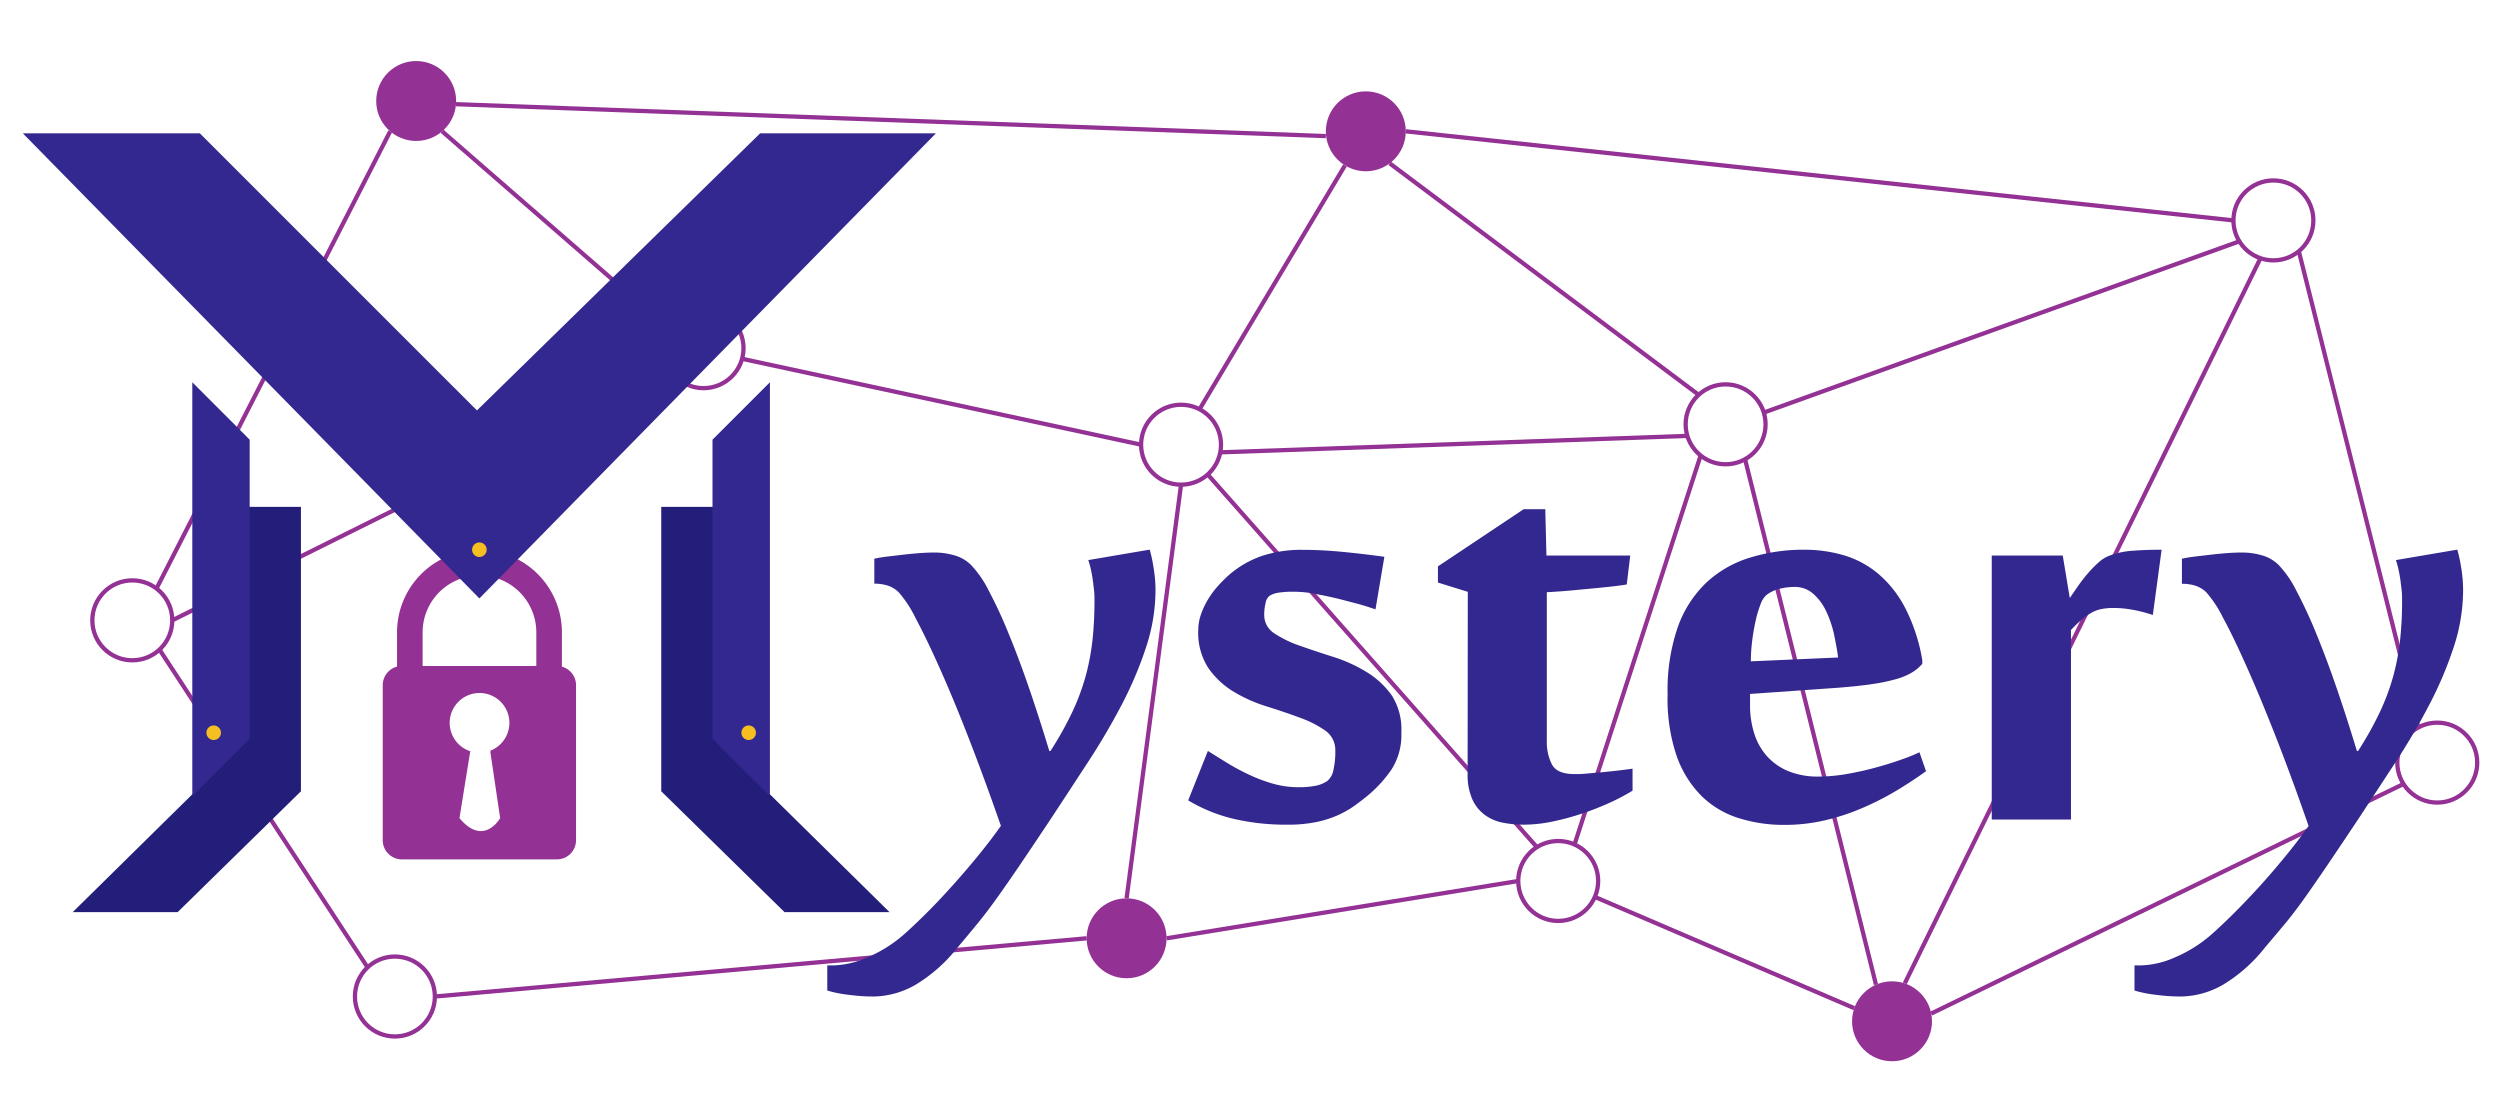 <svg id="Layer_1" data-name="Layer 1" xmlns="http://www.w3.org/2000/svg" viewBox="0 0 586.17 257.6"><defs><style>.cls-1{fill:#933194;}.cls-2,.cls-3{fill:none;stroke:#933194;stroke-miterlimit:10;}.cls-2{stroke-width:6px;}.cls-4{fill:#33288f;}.cls-5{fill:#241e7b;}.cls-6{fill:#f5bf22;}</style></defs><path class="cls-1" d="M130.55,156.15H94.25a4.5,4.5,0,0,0-4.51,4.5V197a4.5,4.5,0,0,0,4.51,4.5h36.3a4.5,4.5,0,0,0,4.51-4.5V160.65A4.5,4.5,0,0,0,130.55,156.15Zm-13.28,35.67s-3.84,6.84-9.54,0l2.53-15.68A7,7,0,1,1,115,176v.5Z"/><path class="cls-2" d="M96.09,157.64v-9.37a16.33,16.33,0,1,1,32.66,0v9.65"/><circle class="cls-3" cx="533.04" cy="51.68" r="9.37"/><circle class="cls-3" cx="571.46" cy="178.81" r="9.37"/><circle class="cls-3" cx="31.02" cy="145.45" r="9.37"/><circle class="cls-3" cx="404.6" cy="99.49" r="9.37"/><circle class="cls-3" cx="365.35" cy="206.56" r="9.37"/><circle class="cls-1" cx="320.24" cy="30.79" r="9.37"/><circle class="cls-1" cx="97.58" cy="23.68" r="9.37"/><circle class="cls-1" cx="443.62" cy="239.46" r="9.37"/><circle class="cls-1" cx="264.15" cy="220" r="9.37"/><circle class="cls-3" cx="92.59" cy="233.65" r="9.37"/><circle class="cls-3" cx="276.92" cy="104.27" r="9.37"/><circle class="cls-3" cx="164.96" cy="81.64" r="9.37"/><line class="cls-3" x1="103.67" y1="30.79" x2="156.81" y2="77.04"/><line class="cls-3" x1="174.33" y1="84.2" x2="267.55" y2="104.27"/><line class="cls-3" x1="281.25" y1="95.97" x2="315.35" y2="38.79"/><line class="cls-3" x1="325.84" y1="38.3" x2="398.29" y2="92.58"/><line class="cls-3" x1="413.55" y1="96.73" x2="525.07" y2="56.58"/><line class="cls-3" x1="523.67" y1="51.68" x2="329.6" y2="30.79"/><line class="cls-3" x1="409.16" y1="107.67" x2="439.86" y2="230.88"/><line class="cls-3" x1="373.93" y1="210.3" x2="434.77" y2="236.39"/><line class="cls-3" x1="355.98" y1="206.56" x2="273.52" y2="220"/><line class="cls-3" x1="264.15" y1="210.64" x2="276.92" y2="113.64"/><line class="cls-3" x1="106.91" y1="24.43" x2="310.87" y2="31.91"/><line class="cls-3" x1="530.01" y1="60.54" x2="446.6" y2="230.58"/><line class="cls-3" x1="254.79" y1="220" x2="101.96" y2="233.65"/><line class="cls-3" x1="91.49" y1="30.79" x2="36.69" y2="138"/><line class="cls-3" x1="86.19" y1="226.83" x2="37.39" y2="152.3"/><line class="cls-3" x1="40.38" y1="145.45" x2="157.48" y2="87.25"/><line class="cls-3" x1="566.91" y1="170.09" x2="539" y2="58.9"/><line class="cls-3" x1="563.55" y1="183.81" x2="452.8" y2="237.65"/><polygon class="cls-4" points="5.35 31.26 46.85 31.26 111.83 96.23 178.23 31.26 219.44 31.26 112.4 140.31 5.35 31.26"/><polyline class="cls-5" points="155.04 118.84 155.04 185.53 183.95 213.87 208.57 213.87 170.5 176.37 170.5 118.84"/><polyline class="cls-5" points="70.56 118.84 70.56 185.53 41.65 213.87 17.04 213.87 55.11 176.37 55.11 118.84"/><polygon class="cls-4" points="167.06 103.09 180.52 89.63 180.52 186.66 167.06 173.21 167.06 103.09"/><polygon class="cls-4" points="58.54 103.09 45.09 89.63 45.09 186.66 58.54 173.21 58.54 103.09"/><circle class="cls-6" cx="175.54" cy="171.8" r="1.71"/><circle class="cls-6" cx="112.4" cy="128.89" r="1.71"/><circle class="cls-6" cx="50.1" cy="171.8" r="1.71"/><line class="cls-3" x1="286.11" y1="106.06" x2="395.63" y2="102.2"/><line class="cls-3" x1="369.17" y1="198.02" x2="398.75" y2="106.79"/><line class="cls-3" x1="283.16" y1="111.24" x2="360.36" y2="198.64"/><path class="cls-4" d="M224.45,222.24a36.36,36.36,0,0,1-9.78,8.65,20.2,20.2,0,0,1-10,2.76,43.8,43.8,0,0,1-5.7-.4,28.4,28.4,0,0,1-5-1v-5.89h1.44a21,21,0,0,0,7.79-1.81,31.9,31.9,0,0,0,8.51-5.25q2.17-1.9,5.16-4.85T223,208q3.17-3.5,6.2-7.2t5.48-7.16q-3.81-10.95-7.47-20.37t-6.88-16.61c-2.14-4.8-4.05-8.74-5.7-11.82a27.05,27.05,0,0,0-3.94-6,6.57,6.57,0,0,0-2.86-1.63,10.71,10.71,0,0,0-2.4-.36H205V131c.79-.18,1.78-.35,3-.5l3.8-.45c1.33-.15,2.63-.28,3.9-.37s2.35-.13,3.26-.13a16.59,16.59,0,0,1,4.88.68,8.94,8.94,0,0,1,3.81,2.21,24.33,24.33,0,0,1,4.12,5.94,106.36,106.36,0,0,1,4.61,9.91c1.6,3.86,3.22,8.17,4.85,12.9s3.23,9.71,4.8,14.9h.27a80.36,80.36,0,0,0,5.12-9.15,53.17,53.17,0,0,0,3.17-8.55,55.33,55.33,0,0,0,1.58-8.47,85.27,85.27,0,0,0,.45-9c0-.85,0-1.77-.13-2.77s-.22-1.94-.37-2.85-.31-1.7-.49-2.4-.34-1.22-.46-1.58l14.4-2.45a33.26,33.26,0,0,1,.9,4.21,32,32,0,0,1,.46,5.3,42.94,42.94,0,0,1-2.22,13.4,88.91,88.91,0,0,1-5.75,13.54q-3.53,6.75-7.88,13.4t-8.51,13q-4.35,6.53-7.29,10.87T234,210.2q-2.31,3.27-4.53,6T224.45,222.24Z"/><path class="cls-4" d="M328.57,171.81a14.9,14.9,0,0,1-2.3,8.6,29.92,29.92,0,0,1-5.3,5.89c-1.09.91-2.22,1.78-3.4,2.63a23.24,23.24,0,0,1-4,2.26,24.58,24.58,0,0,1-5.07,1.58,32.69,32.69,0,0,1-6.66.59A54.08,54.08,0,0,1,289.28,192a37.49,37.49,0,0,1-10.69-4.34l4.62-11.59q2,1.26,4.44,2.76a53.06,53.06,0,0,0,5.11,2.76,37,37,0,0,0,5.62,2.13,21.79,21.79,0,0,0,6.11.86,21,21,0,0,0,3.85-.32,7.44,7.44,0,0,0,2.85-1.13,4.32,4.32,0,0,0,1.45-2.58,19.28,19.28,0,0,0,.45-4.48,5.58,5.58,0,0,0-2.4-4.8,24.86,24.86,0,0,0-5.93-3c-2.35-.88-4.93-1.75-7.74-2.63a34.81,34.81,0,0,1-7.74-3.44,19.53,19.53,0,0,1-5.93-5.52,15.16,15.16,0,0,1-2.4-8.92,11.38,11.38,0,0,1,.63-3.67,17.92,17.92,0,0,1,1.68-3.58,20.64,20.64,0,0,1,2.4-3.21,30.78,30.78,0,0,1,2.71-2.67,23.4,23.4,0,0,1,7.56-4.3,29.52,29.52,0,0,1,9.56-1.41c3,0,6.2.17,9.55.5s6.53.71,9.55,1.13l-2.08,12.32c-1.45-.48-3-1-4.76-1.45s-3.44-.92-5.16-1.31-3.36-.71-4.93-1a27.27,27.27,0,0,0-4.26-.37,22.73,22.73,0,0,0-3.66.23,5.71,5.71,0,0,0-2,.68,2.68,2.68,0,0,0-1,1.76,11,11,0,0,0-.32,2.68,5.08,5.08,0,0,0,2.4,4.43,25.83,25.83,0,0,0,6,2.9q3.57,1.27,7.74,2.58a35.68,35.68,0,0,1,7.74,3.49,20.23,20.23,0,0,1,6,5.52A14.81,14.81,0,0,1,328.57,171.81Z"/><path class="cls-4" d="M344.15,138.76l-7-2.17v-3.8l20.1-13.4h5.07l.27,10.86h19.65l-.82,6.79c-1.51.25-3.32.47-5.43.68s-4.17.41-6.16.59c-2.35.24-4.74.42-7.15.54v34.86a11.48,11.48,0,0,0,1.22,5.57c.82,1.48,2.58,2.22,5.3,2.22.72,0,1.67,0,2.85-.13l3.71-.32c1.3-.12,2.58-.26,3.85-.41s2.32-.29,3.17-.41v5.16a50.09,50.09,0,0,1-5.43,2.86,66.13,66.13,0,0,1-6.48,2.53,60.3,60.3,0,0,1-6.92,1.86,33.64,33.64,0,0,1-6.7.72,25.52,25.52,0,0,1-4.8-.45,10.55,10.55,0,0,1-4.21-1.77,9.2,9.2,0,0,1-3-3.66,14.24,14.24,0,0,1-1.13-6.16Z"/><path class="cls-4" d="M423.1,128.89a32.85,32.85,0,0,1,9.1,1.27,22.55,22.55,0,0,1,8.06,4.26,26.45,26.45,0,0,1,6.38,8,41.67,41.67,0,0,1,4.08,12.4v.82a10.08,10.08,0,0,1-2.36,2,15.31,15.31,0,0,1-3.75,1.58,42.88,42.88,0,0,1-5.66,1.18c-2.24.33-4.92.62-8.06.86l-20.56,1.45v2.62a21.74,21.74,0,0,0,1,6.7,14.37,14.37,0,0,0,3,5.3,13.84,13.84,0,0,0,5,3.49,18.21,18.21,0,0,0,7,1.26,39.55,39.55,0,0,0,6.84-.63q3.57-.63,6.83-1.54c2.18-.6,4.15-1.22,5.93-1.86a38.27,38.27,0,0,0,4.12-1.67l1.54,4.44q-3,2.17-6.65,4.39a67.75,67.75,0,0,1-7.88,4.07,51.9,51.9,0,0,1-8.92,3,41.57,41.57,0,0,1-9.69,1.13,35.09,35.09,0,0,1-10.91-1.63,21.61,21.61,0,0,1-8.69-5.25,25.09,25.09,0,0,1-5.79-9.46A41.54,41.54,0,0,1,391,162.85,45.33,45.33,0,0,1,393.4,147a26.77,26.77,0,0,1,6.79-10.5,26.28,26.28,0,0,1,10.24-5.79A42.73,42.73,0,0,1,423.1,128.89Zm-8.78,10.51a4.83,4.83,0,0,0-1.5,2.22,24.79,24.79,0,0,0-1.17,3.89,47.27,47.27,0,0,0-.82,4.75,39,39,0,0,0-.31,4.8l20.46-.9c-.24-1.81-.59-3.69-1-5.62a25.46,25.46,0,0,0-1.86-5.34,12.37,12.37,0,0,0-3-4,6.39,6.39,0,0,0-4.34-1.58,14.43,14.43,0,0,0-3.4.4A8.42,8.42,0,0,0,414.32,139.4Z"/><path class="cls-4" d="M504.77,144.2A33.56,33.56,0,0,0,500.2,143a25.32,25.32,0,0,0-4.66-.45,14,14,0,0,0-2.9.27,8,8,0,0,0-2.36.9,16.16,16.16,0,0,0-2.21,1.59,26.89,26.89,0,0,0-2.49,2.4v44.45H467V130.25h16.65l1.63,9.87h.1c.48-.72,1.07-1.58,1.76-2.58s1.45-2,2.26-2.94a26.24,26.24,0,0,1,2.59-2.67,7.87,7.87,0,0,1,2.71-1.68,19.24,19.24,0,0,1,5.48-1.13q3.12-.23,6.65-.23Z"/><path class="cls-4" d="M531,222.24a36.36,36.36,0,0,1-9.78,8.65,20.2,20.2,0,0,1-10.05,2.76,43.8,43.8,0,0,1-5.7-.4,28.4,28.4,0,0,1-5-1v-5.89H502a21,21,0,0,0,7.78-1.81,31.9,31.9,0,0,0,8.51-5.25q2.18-1.9,5.16-4.85t6.16-6.42q3.17-3.5,6.2-7.2t5.48-7.16q-3.79-10.95-7.47-20.37t-6.88-16.61c-2.14-4.8-4-8.74-5.7-11.82a27.05,27.05,0,0,0-3.94-6,6.6,6.6,0,0,0-2.85-1.63,10.87,10.87,0,0,0-2.4-.36h-.46V131c.79-.18,1.78-.35,3-.5l3.8-.45c1.33-.15,2.63-.28,3.9-.37s2.35-.13,3.26-.13a16.71,16.71,0,0,1,4.89.68,9,9,0,0,1,3.8,2.21,24.33,24.33,0,0,1,4.12,5.94,108.82,108.82,0,0,1,4.62,9.91c1.59,3.86,3.21,8.17,4.84,12.9s3.23,9.71,4.8,14.9h.27a80.36,80.36,0,0,0,5.12-9.15,53.17,53.17,0,0,0,3.17-8.55,55.33,55.33,0,0,0,1.58-8.47,85.27,85.27,0,0,0,.45-9c0-.85,0-1.77-.13-2.77s-.22-1.94-.37-2.85-.31-1.7-.49-2.4-.34-1.22-.46-1.58l14.4-2.45a34.79,34.79,0,0,1,.91,4.21,33.08,33.08,0,0,1,.45,5.3,42.94,42.94,0,0,1-2.22,13.4,88.91,88.91,0,0,1-5.75,13.54q-3.53,6.75-7.88,13.4t-8.51,13q-4.35,6.53-7.29,10.87t-5.25,7.6q-2.31,3.27-4.53,6C534.58,218,532.9,220,531,222.24Z"/></svg>